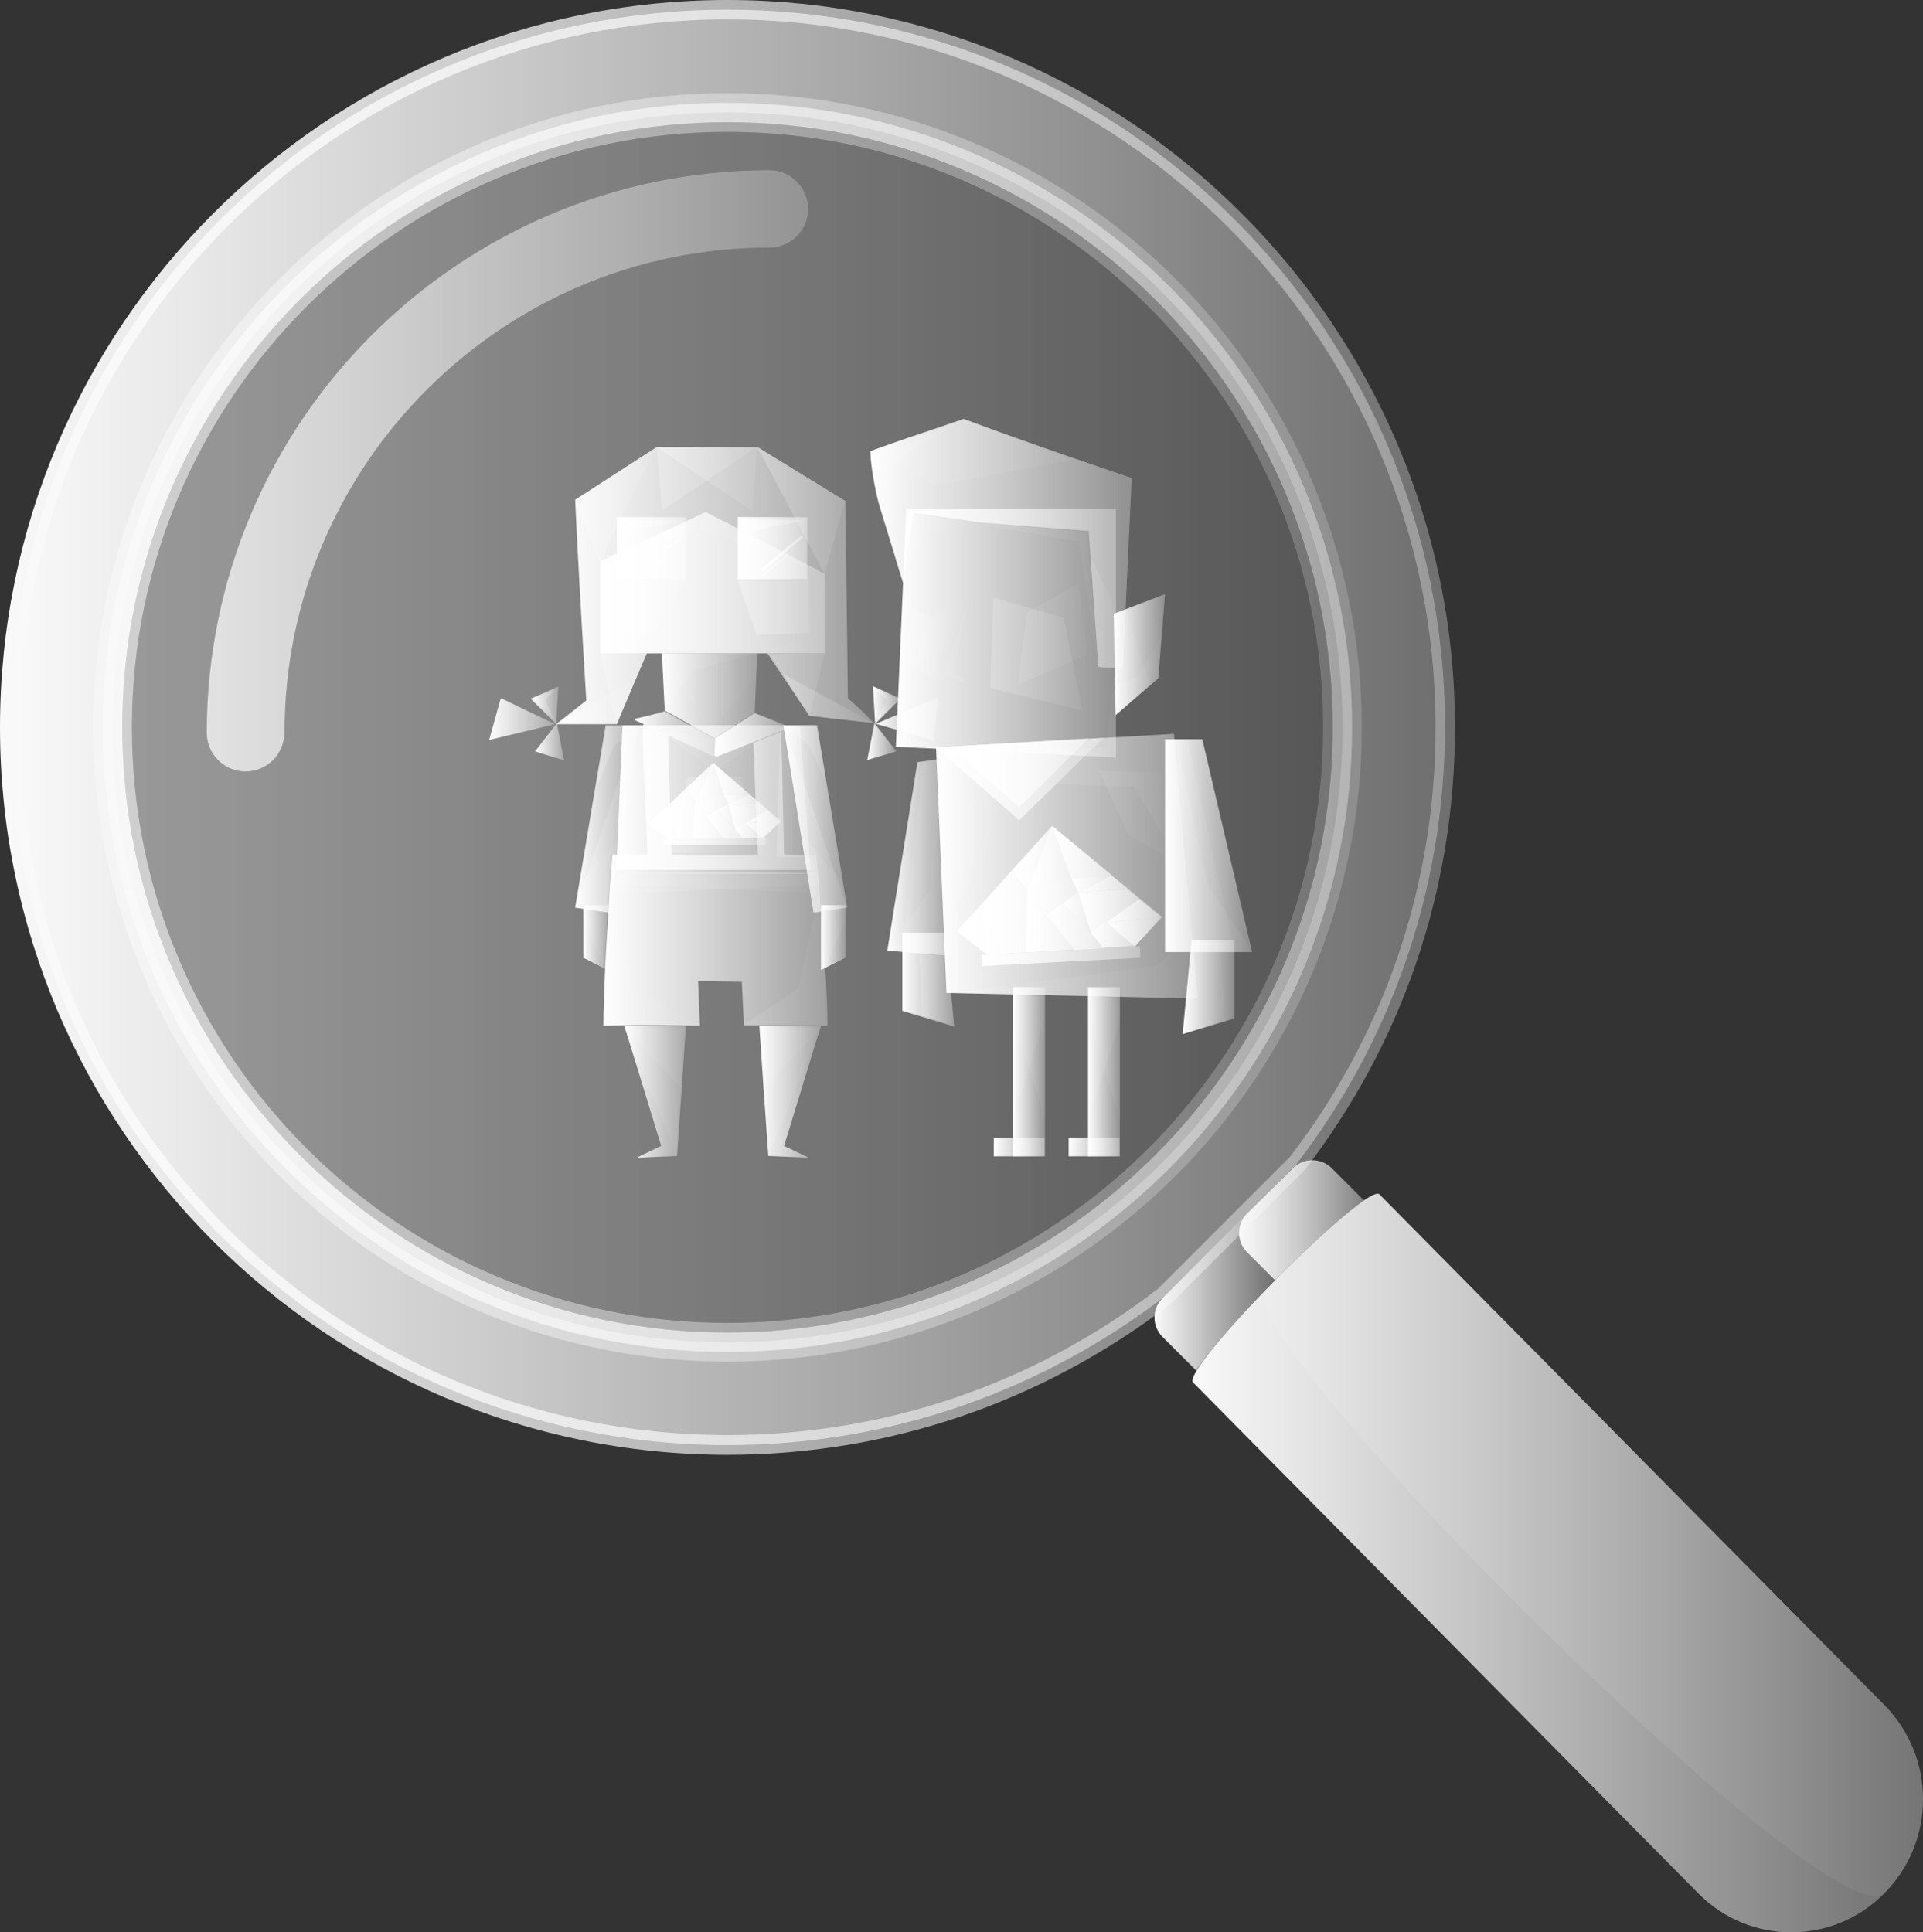 <svg xmlns="http://www.w3.org/2000/svg" xml:space="preserve" viewBox="0 0 536.6 539.2">
  <rect x="0" y="0" width="536.6" height="539.2" fill="#333333" stroke="none"/>
  <g opacity=".97">
    <linearGradient id="a" x1="31.363" x2="374.602" y1="202.983" y2="202.983" gradientUnits="userSpaceOnUse">
      <stop offset="0" stop-color="#fff"/>
      <stop offset="1" stop-color="#fff" stop-opacity=".3"/>
    </linearGradient>
    <circle cx="203" cy="203" r="171.6" fill="url(#a)" opacity=".21"/>
    <linearGradient id="b" x1="57.65" x2="225.506" y1="131.387" y2="131.387" gradientUnits="userSpaceOnUse">
      <stop offset="0" stop-color="#fff"/>
      <stop offset="1" stop-color="#fff" stop-opacity=".3"/>
    </linearGradient>
    <path fill="url(#b)" d="M68.5 215.3c-6 0-10.8-4.9-10.8-10.8 0-86.6 70.4-157 157-157 6 0 10.8 4.9 10.8 10.8 0 6-4.9 10.8-10.8 10.8-74.6 0-135.3 60.7-135.3 135.3-.1 6.1-4.9 10.9-10.9 10.9z" opacity=".76"/>
    <linearGradient id="c" x1="25.94" x2="380.025" y1="202.982" y2="202.982" gradientUnits="userSpaceOnUse">
      <stop offset="0" stop-color="#fff"/>
      <stop offset="1" stop-color="#fff" stop-opacity=".3"/>
    </linearGradient>
    <path fill="url(#c)" d="M203 380c-97.6 0-177-79.4-177-177S105.4 26 203 26s177 79.4 177 177-79.4 177-177 177zm0-343.2c-91.6 0-166.2 74.6-166.2 166.2S111.3 369.2 203 369.2 369.2 294.6 369.2 203 294.6 36.8 203 36.8z" opacity=".58"/>
    <linearGradient id="d" x1="31.363" x2="374.602" y1="202.983" y2="202.983" gradientUnits="userSpaceOnUse">
      <stop offset="0" stop-color="#fff"/>
      <stop offset="1" stop-color="#fff" stop-opacity=".3"/>
    </linearGradient>
    <circle cx="203" cy="203" r="171.6" fill="url(#d)" opacity=".39"/>
    <linearGradient id="e" x1="2.712" x2="403.253" y1="202.983" y2="202.983" gradientUnits="userSpaceOnUse">
      <stop offset="0" stop-color="#fff"/>
      <stop offset="1" stop-color="#fff" stop-opacity=".3"/>
    </linearGradient>
    <path fill="url(#e)" d="M360.7 325.9c.3-.3.5-.5.8-.7 26.1-33.8 41.7-76.2 41.7-122.3C403.3 92.4 313.6 2.7 203 2.7S2.7 92.4 2.7 203c0 110.6 89.7 200.3 200.3 200.3 45.9 0 88.1-15.5 121.9-41.4l23.2-23.2 12.6-12.8zM203 374.6c-94.8 0-171.6-76.8-171.6-171.6S108.2 31.4 203 31.4 374.6 108.2 374.6 203 297.8 374.6 203 374.6z"/>
    <linearGradient id="f" x1="0" x2="405.965" y1="202.982" y2="202.982" gradientUnits="userSpaceOnUse">
      <stop offset="0" stop-color="#fff"/>
      <stop offset="1" stop-color="#fff" stop-opacity=".3"/>
    </linearGradient>
    <path fill="url(#f)" d="M203 406C91.1 406 0 314.9 0 203S91.1 0 203 0s203 91.1 203 203c0 45.3-14.6 88.2-42.3 124l-.5.5c-.3.2-.4.3-.5.4L326.5 364c-35.8 27.4-78.5 42-123.5 42zm0-400.6C94 5.4 5.4 94 5.4 203S94 400.5 203 400.5c43.8 0 85.3-14.1 120.1-40.8l35.8-35.8c.3-.3.5-.5.8-.7 26.8-34.8 40.9-76.4 40.9-120.4C400.5 94 311.9 5.4 203 5.4zm0 371.9c-96.1 0-174.3-78.2-174.3-174.3S106.9 28.7 203 28.7 377.3 106.9 377.3 203 299.1 377.3 203 377.3zm0-343.2c-93.1 0-168.9 75.8-168.9 168.9 0 93.1 75.8 168.9 168.9 168.9 93.1 0 168.9-75.8 168.9-168.9 0-93.2-75.8-168.9-168.9-168.9z"/>
    <linearGradient id="g" x1="322.217" x2="355.773" y1="360.566" y2="360.566" gradientUnits="userSpaceOnUse">
      <stop offset="0" stop-color="#fff"/>
      <stop offset="1" stop-color="#fff" stop-opacity=".3"/>
    </linearGradient>
    <path fill="url(#g)" d="m355.8 357.3-7.8-7.8c-3-3-3-7.8 0-10.8l-23.2 23.2-.4.4c-3 3-3 7.8 0 10.8l9.4 9.4c3.2-5.2 12.3-15.4 22-25.2z"/>
    <linearGradient id="h" x1="345.763" x2="380.579" y1="340.491" y2="340.491" gradientUnits="userSpaceOnUse">
      <stop offset="0" stop-color="#fff"/>
      <stop offset="1" stop-color="#fff" stop-opacity=".3"/>
    </linearGradient>
    <path fill="url(#h)" d="M348 338.7c-3 3-3 7.8 0 10.8l7.8 7.8c9.4-9.5 19.3-18.5 24.8-22.3l-9-9c-2.7-2.7-7-2.9-10-.7-.3.2-.6.4-.8.7L348 338.7z"/>
    <linearGradient id="i" x1="345.763" x2="380.579" y1="340.491" y2="340.491" gradientUnits="userSpaceOnUse">
      <stop offset="0" stop-color="#fff"/>
      <stop offset="1" stop-color="#fff" stop-opacity=".3"/>
    </linearGradient>
    <path fill="url(#i)" d="M348 338.7c-3 3-3 7.8 0 10.8l7.8 7.8c9.4-9.5 19.3-18.5 24.8-22.3l-9-9c-2.7-2.7-7-2.9-10-.7-.3.2-.6.4-.8.7L348 338.7z" opacity=".43"/>
    <linearGradient id="j" x1="332.746" x2="536.635" y1="436.178" y2="436.178" gradientUnits="userSpaceOnUse">
      <stop offset="0" stop-color="#fff"/>
      <stop offset="1" stop-color="#fff" stop-opacity=".3"/>
    </linearGradient>
    <path fill="url(#j)" d="m525.9 475.9-141-142.6c-.5-.5-2.1.2-4.3 1.7-5.5 3.8-15.4 12.8-24.8 22.3-9.7 9.8-18.8 20-21.9 25.2-1 1.7-1.4 2.9-1 3.3l141 142.6c14.3 14.5 37.6 14.5 51.9 0 14.4-14.5 14.4-38 .1-52.5z"/>
    <linearGradient id="k" x1="352.501" x2="536.634" y1="431.177" y2="431.177" gradientUnits="userSpaceOnUse">
      <stop offset="0" stop-color="#fff"/>
      <stop offset="1" stop-color="#fff" stop-opacity=".3"/>
    </linearGradient>
    <path fill="url(#k)" d="m525.9 475.9-141-142.6c-1.9-1.9-18 12.5-31.8 26.7-11.7 12.1 158.5 182.8 172.8 168.3 14.3-14.4 14.3-37.9 0-52.4z" opacity=".14"/>
  </g>
  <g class="st12">
    <linearGradient id="l" x1="282.667" x2="291.57" y1="299.111" y2="299.111" gradientUnits="userSpaceOnUse">
      <stop offset="0" stop-color="#fff"/>
      <stop offset="1" stop-color="#fff" stop-opacity=".3"/>
    </linearGradient>
    <path fill="url(#l)" d="M282.7 275.5h8.9v47.2h-8.9z"/>
    <linearGradient id="m" x1="303.564" x2="312.467" y1="299.111" y2="299.111" gradientUnits="userSpaceOnUse">
      <stop offset="0" stop-color="#fff"/>
      <stop offset="1" stop-color="#fff" stop-opacity=".3"/>
    </linearGradient>
    <path fill="url(#m)" d="M303.6 275.5h8.9v47.2h-8.9z"/>
    <linearGradient id="n" x1="251.814" x2="266.269" y1="273.443" y2="273.443" gradientUnits="userSpaceOnUse">
      <stop offset="0" stop-color="#fff"/>
      <stop offset="1" stop-color="#fff" stop-opacity=".3"/>
    </linearGradient>
    <path fill="url(#n)" d="m266.3 286.5-14.5-4.4v-21.8h12z"/>
    <linearGradient id="o" x1="330.012" x2="344.466" y1="275.491" y2="275.491" gradientUnits="userSpaceOnUse">
      <stop offset="0" stop-color="#fff"/>
      <stop offset="1" stop-color="#fff" stop-opacity=".3"/>
    </linearGradient>
    <path fill="url(#o)" d="m330 288.6 14.5-4.4v-21.8h-12z"/>
    <linearGradient id="p" x1="325.089" x2="349.389" y1="236.002" y2="236.002" gradientUnits="userSpaceOnUse">
      <stop offset="0" stop-color="#fff"/>
      <stop offset="1" stop-color="#fff" stop-opacity=".3"/>
    </linearGradient>
    <path fill="url(#p)" d="M349.4 265.7h-24.3v-59.4h10.4z"/>
    <linearGradient id="q" x1="247.578" x2="265.803" y1="239.04" y2="239.04" gradientUnits="userSpaceOnUse">
      <stop offset="0" stop-color="#fff"/>
      <stop offset="1" stop-color="#fff" stop-opacity=".3"/>
    </linearGradient>
    <path fill="url(#q)" d="m265.8 266.8-18.2-1.5 8.4-52.6 9.8-1.4z"/>
    <linearGradient id="r" x1="261.195" x2="334.306" y1="241.763" y2="241.763" gradientUnits="userSpaceOnUse">
      <stop offset="0" stop-color="#fff"/>
      <stop offset="1" stop-color="#fff" stop-opacity=".3"/>
    </linearGradient>
    <path fill="url(#r)" d="m334.3 278.7-70.2-1.6-2.9-68.5 66.4-3.8z"/>
    <linearGradient id="s" x1="261.195" x2="308.015" y1="217.39" y2="217.39" gradientUnits="userSpaceOnUse">
      <stop offset="0" stop-color="#fff"/>
      <stop offset="1" stop-color="#fff" stop-opacity=".3"/>
    </linearGradient>
    <path fill="url(#s)" d="m308 205.9-23.6 23-23.2-20.3z"/>
    <linearGradient id="t" x1="277.325" x2="291.57" y1="320.112" y2="320.112" gradientUnits="userSpaceOnUse">
      <stop offset="0" stop-color="#fff"/>
      <stop offset="1" stop-color="#fff" stop-opacity=".3"/>
    </linearGradient>
    <path fill="url(#t)" d="M277.3 317.5h14.2v5.2h-14.2z"/>
    <linearGradient id="u" x1="298.222" x2="312.467" y1="320.112" y2="320.112" gradientUnits="userSpaceOnUse">
      <stop offset="0" stop-color="#fff"/>
      <stop offset="1" stop-color="#fff" stop-opacity=".3"/>
    </linearGradient>
    <path fill="url(#u)" d="M298.2 317.5h14.2v5.2h-14.2z"/>
    <linearGradient id="v" x1="265.043" x2="303.807" y1="215.684" y2="215.684" gradientUnits="userSpaceOnUse">
      <stop offset="0" stop-color="#fff"/>
      <stop offset="1" stop-color="#fff" stop-opacity=".3"/>
    </linearGradient>
    <path fill="url(#v)" d="m303.8 206-19.4 19.3-19.4-16.9z"/>
    <linearGradient id="w" x1="267.006" x2="275.382" y1="259.436" y2="259.436" gradientUnits="userSpaceOnUse">
      <stop offset="0" stop-color="#fff"/>
      <stop offset="1" stop-color="#fff" stop-opacity=".3"/>
    </linearGradient>
    <path fill="url(#w)" d="m267 259.9 6.9-7.5s1.4 13.8 1.4 13.9c.1.1-6.4-5.3-8.3-6.4z"/>
    <linearGradient id="x" x1="273.937" x2="286.61" y1="247.706" y2="247.706" gradientUnits="userSpaceOnUse">
      <stop offset="0" stop-color="#fff"/>
      <stop offset="1" stop-color="#fff" stop-opacity=".3"/>
    </linearGradient>
    <path fill="url(#x)" d="m286.6 248.3-12.7 4.2 8.5-9.6z"/>
    <linearGradient id="y" x1="286.61" x2="298.923" y1="239.427" y2="239.427" gradientUnits="userSpaceOnUse">
      <stop offset="0" stop-color="#fff"/>
      <stop offset="1" stop-color="#fff" stop-opacity=".3"/>
    </linearGradient>
    <path fill="url(#y)" d="M298.9 245.1s-8.6 2.3-12.3 3.2c.7-1.7 6.2-15.7 7-17.8"/>
    <linearGradient id="z" x1="282.397" x2="293.604" y1="239.427" y2="239.427" gradientUnits="userSpaceOnUse">
      <stop offset="0" stop-color="#fff"/>
      <stop offset="1" stop-color="#fff" stop-opacity=".3"/>
    </linearGradient>
    <path fill="url(#z)" d="m282.4 242.9 4.2 5.4 7-17.8z"/>
    <linearGradient id="A" x1="292.012" x2="308.152" y1="258.569" y2="258.569" gradientUnits="userSpaceOnUse">
      <stop offset="0" stop-color="#fff"/>
      <stop offset="1" stop-color="#fff" stop-opacity=".3"/>
    </linearGradient>
    <path fill="url(#A)" d="m308.2 264.7-8.4.4-7.8-9.9c1.2-.8 4.6-3.2 4.6-3.2"/>
    <linearGradient id="B" x1="273.937" x2="286.61" y1="257.236" y2="257.236" gradientUnits="userSpaceOnUse">
      <stop offset="0" stop-color="#fff"/>
      <stop offset="1" stop-color="#fff" stop-opacity=".3"/>
    </linearGradient>
    <path fill="url(#B)" d="m273.9 252.5 12.7-4.2s-.3 17.5-.1 17.5c-2 .1-4.7.2-6.9.4-.3-.9-4-8.6-5.7-13.7z"/>
    <linearGradient id="C" x1="273.937" x2="279.62" y1="259.436" y2="259.436" gradientUnits="userSpaceOnUse">
      <stop offset="0" stop-color="#fff"/>
      <stop offset="1" stop-color="#fff" stop-opacity=".3"/>
    </linearGradient>
    <path fill="url(#C)" d="m279.6 266.2-4.2.2-1.5-13.9z"/>
    <linearGradient id="D" x1="286.3" x2="299.64" y1="257.059" y2="257.059" gradientUnits="userSpaceOnUse">
      <stop offset="0" stop-color="#fff"/>
      <stop offset="1" stop-color="#fff" stop-opacity=".3"/>
    </linearGradient>
    <path fill="url(#D)" d="m299.6 264.9-13.3.9.3-17.5z"/>
    <linearGradient id="E" x1="293.604" x2="310.321" y1="237.83" y2="237.83" gradientUnits="userSpaceOnUse">
      <stop offset="0" stop-color="#fff"/>
      <stop offset="1" stop-color="#fff" stop-opacity=".3"/>
    </linearGradient>
    <path fill="url(#E)" d="m298.9 245.1 11.4-.8-16.7-13.8z"/>
    <linearGradient id="F" x1="298.923" x2="310.122" y1="246.696" y2="246.696" gradientUnits="userSpaceOnUse">
      <stop offset="0" stop-color="#fff"/>
      <stop offset="1" stop-color="#fff" stop-opacity=".3"/>
    </linearGradient>
    <path fill="url(#F)" d="M300.9 249s-.8-1.7-2-3.9c2.8-.2 8.5-.6 11.2-.7"/>
    <linearGradient id="G" x1="286.61" x2="300.945" y1="250.157" y2="250.157" gradientUnits="userSpaceOnUse">
      <stop offset="0" stop-color="#fff"/>
      <stop offset="1" stop-color="#fff" stop-opacity=".3"/>
    </linearGradient>
    <path fill="url(#G)" d="m300.9 249-8.9 6.2s-4.7-6-5.4-6.9c4.1-1.1 8.2-2.1 12.3-3.2"/>
    <linearGradient id="H" x1="300.945" x2="314.847" y1="246.696" y2="246.696" gradientUnits="userSpaceOnUse">
      <stop offset="0" stop-color="#fff"/>
      <stop offset="1" stop-color="#fff" stop-opacity=".3"/>
    </linearGradient>
    <path fill="url(#H)" d="m300.9 249 13.9-.9-4.7-3.7z"/>
    <linearGradient id="I" x1="296.593" x2="304.58" y1="254.882" y2="254.882" gradientUnits="userSpaceOnUse">
      <stop offset="0" stop-color="#fff"/>
      <stop offset="1" stop-color="#fff" stop-opacity=".3"/>
    </linearGradient>
    <path fill="url(#I)" d="m296.6 252 8 8.7-3.7-11.7"/>
    <linearGradient id="J" x1="304.494" x2="316.853" y1="260.987" y2="260.987" gradientUnits="userSpaceOnUse">
      <stop offset="0" stop-color="#fff"/>
      <stop offset="1" stop-color="#fff" stop-opacity=".3"/>
    </linearGradient>
    <path fill="url(#J)" d="m307.9 264.5 8.9-.6c-.3-.1-8.2-6.6-8.2-6.6l-4.2 3.2c1.3 1.4 2.4 2.8 3.5 4z"/>
    <linearGradient id="K" x1="300.945" x2="317.951" y1="249.524" y2="249.524" gradientUnits="userSpaceOnUse">
      <stop offset="0" stop-color="#fff"/>
      <stop offset="1" stop-color="#fff" stop-opacity=".3"/>
    </linearGradient>
    <path fill="url(#K)" d="m318 250.9-3.4-2.7-13.7.8z"/>
    <linearGradient id="L" x1="300.945" x2="317.951" y1="254.836" y2="254.836" gradientUnits="userSpaceOnUse">
      <stop offset="0" stop-color="#fff"/>
      <stop offset="1" stop-color="#fff" stop-opacity=".3"/>
    </linearGradient>
    <path fill="url(#L)" d="m304.5 260.6 13.5-9.7-17.1-1.9z"/>
    <linearGradient id="M" x1="308.8" x2="324.12" y1="254.206" y2="254.206" gradientUnits="userSpaceOnUse">
      <stop offset="0" stop-color="#fff"/>
      <stop offset="1" stop-color="#fff" stop-opacity=".3"/>
    </linearGradient>
    <path fill="url(#M)" d="M324.1 255.9c-.3-.1-6.2-5-6.2-5s-8.2 5.9-9.2 6.6c3.5-.3 15.4-1.6 15.4-1.6z"/>
    <linearGradient id="N" x1="308.8" x2="324.12" y1="260.012" y2="260.012" gradientUnits="userSpaceOnUse">
      <stop offset="0" stop-color="#fff"/>
      <stop offset="1" stop-color="#fff" stop-opacity=".3"/>
    </linearGradient>
    <path fill="url(#N)" d="m316.7 264.1 7.4-8.2-15.3 1.6z"/>
    <linearGradient id="O" x1="273.757" x2="318.238" y1="266.871" y2="266.871" gradientUnits="userSpaceOnUse">
      <stop offset="0" stop-color="#fff"/>
      <stop offset="1" stop-color="#fff" stop-opacity=".3"/>
    </linearGradient>
    <path fill="url(#O)" d="m318.1 264.1-44.3 2.4.1 3.1 44.3-2.3z"/>
    <linearGradient id="P" x1="267.006" x2="324.351" y1="248.47" y2="248.47" gradientUnits="userSpaceOnUse">
      <stop offset="0" stop-color="#fff"/>
      <stop offset="1" stop-color="#fff" stop-opacity=".3"/>
    </linearGradient>
    <path fill="url(#P)" d="M316.7 264.2c-13.8.7-41.3 2.2-41.3 2.2s-5-3.8-8.4-6.5c8.9-9.8 17.7-19.6 26.6-29.4l30.7 25.4-7.6 8.3z"/>
    <linearGradient id="Q" x1="251.814" x2="263.701" y1="239.383" y2="239.383" gradientUnits="userSpaceOnUse">
      <stop offset="0" stop-color="#fff"/>
      <stop offset="1" stop-color="#fff" stop-opacity=".3"/>
    </linearGradient>
    <path fill="url(#Q)" d="m263.7 266.8-11.9-1.1 5.9-52.9 3.5-.8z" opacity=".1"/>
    <linearGradient id="R" x1="247.578" x2="263.701" y1="239.427" y2="239.427" gradientUnits="userSpaceOnUse">
      <stop offset="0" stop-color="#fff"/>
      <stop offset="1" stop-color="#fff" stop-opacity=".3"/>
    </linearGradient>
    <path fill="url(#R)" d="m263.7 266.8-16.1-1.5 12.2-17.1 1.4-36.2z" opacity=".1"/>
    <linearGradient id="S" x1="256.691" x2="266.269" y1="276.464" y2="276.464" gradientUnits="userSpaceOnUse">
      <stop offset="0" stop-color="#fff"/>
      <stop offset="1" stop-color="#fff" stop-opacity=".3"/>
    </linearGradient>
    <path fill="url(#S)" d="M264.1 277.1h1.2l.9 9.4s-8.3-3.4-8.9-2.8c-.2-5.8-.5-11.5-.7-17.3l6.5.4 1 10.3z" opacity=".19"/>
    <linearGradient id="T" x1="330.012" x2="341.808" y1="277.199" y2="277.199" gradientUnits="userSpaceOnUse">
      <stop offset="0" stop-color="#fff"/>
      <stop offset="1" stop-color="#fff" stop-opacity=".3"/>
    </linearGradient>
    <path fill="url(#T)" d="M334.3 278.7H331l-.9 9.8s11.2-4.2 11.8-3.6c-.3-5.8-.8-12.7-1.4-19.2h-7.3l1.1 13z" opacity=".1"/>
    <linearGradient id="U" x1="328.1" x2="344.466" y1="236.218" y2="236.218" gradientUnits="userSpaceOnUse">
      <stop offset="0" stop-color="#fff"/>
      <stop offset="1" stop-color="#fff" stop-opacity=".3"/>
    </linearGradient>
    <path fill="url(#U)" d="M333.1 265.8h11.4l-13.1-59.2h-3.3z" opacity=".1"/>
    <linearGradient id="V" x1="328.1" x2="349.389" y1="236.186" y2="236.186" gradientUnits="userSpaceOnUse">
      <stop offset="0" stop-color="#fff"/>
      <stop offset="1" stop-color="#fff" stop-opacity=".3"/>
    </linearGradient>
    <path fill="url(#V)" d="M333.3 265.7h16.1l-12.3-18.6-9-40.5z" opacity=".1"/>
    <linearGradient id="W" x1="282.667" x2="291.57" y1="294.843" y2="294.843" gradientUnits="userSpaceOnUse">
      <stop offset="0" stop-color="#fff"/>
      <stop offset="1" stop-color="#fff" stop-opacity=".3"/>
    </linearGradient>
    <path fill="url(#W)" d="m291.6 311.8-8.9-27.1v-6.8h8.9z" opacity=".1"/>
    <linearGradient id="X" x1="282.667" x2="291.57" y1="294.843" y2="294.843" gradientUnits="userSpaceOnUse">
      <stop offset="0" stop-color="#fff"/>
      <stop offset="1" stop-color="#fff" stop-opacity=".3"/>
    </linearGradient>
    <path fill="url(#X)" d="m282.7 311.8 8.8-27.1.1-6.8h-8.9z" opacity=".1"/>
    <linearGradient id="Y" x1="303.7" x2="312.604" y1="295.196" y2="295.196" gradientUnits="userSpaceOnUse">
      <stop offset="0" stop-color="#fff"/>
      <stop offset="1" stop-color="#fff" stop-opacity=".3"/>
    </linearGradient>
    <path fill="url(#Y)" d="m312.6 312.2-8.9-27.2v-6.8h8.9z" opacity=".1"/>
    <linearGradient id="Z" x1="303.7" x2="312.604" y1="295.196" y2="295.196" gradientUnits="userSpaceOnUse">
      <stop offset="0" stop-color="#fff"/>
      <stop offset="1" stop-color="#fff" stop-opacity=".3"/>
    </linearGradient>
    <path fill="url(#Z)" d="m303.7 312.2 8.9-27.2v-6.8h-8.9z" opacity=".1"/>
    <linearGradient id="aa" x1="261.195" x2="277.197" y1="227.39" y2="227.39" gradientUnits="userSpaceOnUse">
      <stop offset="0" stop-color="#fff"/>
      <stop offset="1" stop-color="#fff" stop-opacity=".3"/>
    </linearGradient>
    <path fill="url(#aa)" d="m274.7 240.1-11.9 6.1-1.6-37.6 16 13.9z" opacity=".1"/>
    <linearGradient id="ab" x1="294.792" x2="331.19" y1="224.575" y2="224.575" gradientUnits="userSpaceOnUse">
      <stop offset="0" stop-color="#fff"/>
      <stop offset="1" stop-color="#fff" stop-opacity=".3"/>
    </linearGradient>
    <path fill="url(#ab)" d="M331.2 244.4c-7.4-12.8-14.7-24.8-14.7-24.8s-12.4-.3-21.7-.8c4.4-4.2 8.8-8.4 13.2-12.5l19.6-1.5 3.6 39.6z" opacity=".1"/>
    <linearGradient id="ac" x1="261.733" x2="272.926" y1="237.815" y2="237.815" gradientUnits="userSpaceOnUse">
      <stop offset="0" stop-color="#fff"/>
      <stop offset="1" stop-color="#fff" stop-opacity=".3"/>
    </linearGradient>
    <path fill="url(#ac)" d="m271.2 245.5-7.5 11.7-2-38.8 11.2 8.5z" opacity=".1"/>
    <linearGradient id="ad" x1="306.759" x2="325.089" y1="227.047" y2="227.047" gradientUnits="userSpaceOnUse">
      <stop offset="0" stop-color="#fff"/>
      <stop offset="1" stop-color="#fff" stop-opacity=".3"/>
    </linearGradient>
    <path fill="url(#ad)" d="m325.1 239-10.3-6.2-8-17.7 17 .6z" opacity=".08"/>
    <linearGradient id="ae" x1="249.997" x2="311.377" y1="176.642" y2="176.642" gradientUnits="userSpaceOnUse">
      <stop offset="0" stop-color="#fff"/>
      <stop offset="1" stop-color="#fff" stop-opacity=".3"/>
    </linearGradient>
    <path fill="url(#ae)" d="m311.4 211.4-61.4-3 2.9-66.5h58.5z"/>
    <linearGradient id="af" x1="310.844" x2="325.089" y1="182.717" y2="182.717" gradientUnits="userSpaceOnUse">
      <stop offset="0" stop-color="#fff"/>
      <stop offset="1" stop-color="#fff" stop-opacity=".3"/>
    </linearGradient>
    <path fill="url(#af)" d="m323.2 189.3-11.9 10.3-.5-28.3 14.3-5.5z"/>
    <linearGradient id="ag" x1="266.013" x2="270.622" y1="176.642" y2="176.642" gradientUnits="userSpaceOnUse">
      <stop offset="0" stop-color="#fff"/>
      <stop offset="1" stop-color="#fff" stop-opacity=".3"/>
    </linearGradient>
    <path fill="url(#ag)" d="m270.6 165.8-4.6 21.7"/>
    <linearGradient id="ah" x1="266.013" x2="271.46" y1="189.42" y2="189.42" gradientUnits="userSpaceOnUse">
      <stop offset="0" stop-color="#fff"/>
      <stop offset="1" stop-color="#fff" stop-opacity=".3"/>
    </linearGradient>
    <path fill="url(#ah)" d="m271.5 191.4-5.5-3.9"/>
    <linearGradient id="ai" x1="279.839" x2="296.808" y1="159.539" y2="159.539" gradientUnits="userSpaceOnUse">
      <stop offset="0" stop-color="#fff"/>
      <stop offset="1" stop-color="#fff" stop-opacity=".3"/>
    </linearGradient>
    <path fill="url(#ai)" d="M279.8 159.5h17"/>
    <linearGradient id="aj" x1="258.471" x2="263.499" y1="159.539" y2="159.539" gradientUnits="userSpaceOnUse">
      <stop offset="0" stop-color="#fff"/>
      <stop offset="1" stop-color="#fff" stop-opacity=".3"/>
    </linearGradient>
    <path fill="url(#aj)" d="M258.5 159.5h5"/>
    <linearGradient id="ak" x1="242.76" x2="315.662" y1="151.776" y2="151.776" gradientUnits="userSpaceOnUse">
      <stop offset="0" stop-color="#fff"/>
      <stop offset="1" stop-color="#fff" stop-opacity=".3"/>
    </linearGradient>
    <path fill="url(#ak)" d="M313.4 186.1c-1.8.9-6.9 0-6.9 0l-2.7-37.9-30.2-2.4-18.6-2.7-3 19.6-6.8-22.3s-2.3-8.7-2.3-14.5c10.3-3.8 15.7-5.4 26-9 17.8 6.7 46.9 16.5 46.9 16.5s-1.7 35.2-2.4 52.7z"/>
    <linearGradient id="al" x1="311.1" x2="320.558" y1="184.573" y2="184.573" gradientUnits="userSpaceOnUse">
      <stop offset="0" stop-color="#fff"/>
      <stop offset="1" stop-color="#fff" stop-opacity=".3"/>
    </linearGradient>
    <path fill="url(#al)" d="m320.6 191.2-9.3 7.9-.2-12.2c1.3-.4 2.3-.8 2.3-.8.2.2.8-11.9.7-16.1 2.6 8.8 4.6 13.9 6.5 21.2z" opacity=".1"/>
    <linearGradient id="am" x1="311.377" x2="323.832" y1="188.522" y2="188.522" gradientUnits="userSpaceOnUse">
      <stop offset="0" stop-color="#fff"/>
      <stop offset="1" stop-color="#fff" stop-opacity=".3"/>
    </linearGradient>
    <path fill="url(#am)" d="m323.2 189.3-11.7 10-.1-8.1c1.3-.4 5.8-2.2 5.8-2.2 3.4-5.3 4.6-7.3 6.7-11.4-.4 7.9-.1 6.3-.7 11.7z" opacity=".1"/>
    <linearGradient id="an" x1="242.76" x2="269.204" y1="139.652" y2="139.652" gradientUnits="userSpaceOnUse">
      <stop offset="0" stop-color="#fff"/>
      <stop offset="1" stop-color="#fff" stop-opacity=".3"/>
    </linearGradient>
    <path fill="url(#an)" d="m247.7 130.3 4 31.8c-1.9-7.7-5-14.9-6.9-22.6-1.1-4.4-1-9.2-2.1-13.5 8.7-3 17.8-5.8 26.4-8.8l-21.4 13.1z" opacity=".1"/>
    <linearGradient id="ao" x1="247.892" x2="299.191" y1="126.309" y2="126.309" gradientUnits="userSpaceOnUse">
      <stop offset="0" stop-color="#fff"/>
      <stop offset="1" stop-color="#fff" stop-opacity=".3"/>
    </linearGradient>
    <path fill="url(#ao)" d="m299.2 128.4-38.7 7.2-12.6-8.9 20.8-9.7z" opacity=".1"/>
    <linearGradient id="ap" x1="304.375" x2="313.357" y1="170.969" y2="170.969" gradientUnits="userSpaceOnUse">
      <stop offset="0" stop-color="#fff"/>
      <stop offset="1" stop-color="#fff" stop-opacity=".3"/>
    </linearGradient>
    <path fill="url(#ap)" d="M313.4 186.1h-6.9l-2.1-30.3c1.6 3.1 3 6.3 5.7 10.8 1.8 10.6 1.8 12.3 3.3 19.5z" opacity=".1"/>
    <linearGradient id="aq" x1="249.929" x2="254.687" y1="152.358" y2="152.358" gradientUnits="userSpaceOnUse">
      <stop offset="0" stop-color="#fff"/>
      <stop offset="1" stop-color="#fff" stop-opacity=".3"/>
    </linearGradient>
    <path fill="url(#aq)" d="m254.7 142.9-4.8 13.3 1.9 5.6c.6-3.5 2.3-10.5 2.9-18.9z" opacity=".1"/>
    <linearGradient id="ar" x1="266.269" x2="298.404" y1="215.183" y2="215.183" gradientUnits="userSpaceOnUse">
      <stop offset="0" stop-color="#fff"/>
      <stop offset="1" stop-color="#fff" stop-opacity=".3"/>
    </linearGradient>
    <path fill="url(#ar)" d="m298.4 210.8-14 10.3-18.1-11.9 17.4 1z" opacity=".1"/>
    <linearGradient id="as" x1="251.859" x2="273.502" y1="152.502" y2="152.502" gradientUnits="userSpaceOnUse">
      <stop offset="0" stop-color="#fff"/>
      <stop offset="1" stop-color="#fff" stop-opacity=".3"/>
    </linearGradient>
    <path fill="url(#as)" d="m258.5 148.9-6.6 12.9 3-18.6 18.6 2.7z" opacity=".1"/>
    <linearGradient id="at" x1="272.455" x2="306.444" y1="166.112" y2="166.112" gradientUnits="userSpaceOnUse">
      <stop offset="0" stop-color="#fff"/>
      <stop offset="1" stop-color="#fff" stop-opacity=".3"/>
    </linearGradient>
    <path fill="url(#at)" d="m301.1 151.1 5.3 35-3.1-37.7-30.8-2.3z" opacity=".1"/>
    <linearGradient id="au" x1="263.701" x2="271.46" y1="178.603" y2="178.603" gradientUnits="userSpaceOnUse">
      <stop offset="0" stop-color="#fff"/>
      <stop offset="1" stop-color="#fff" stop-opacity=".3"/>
    </linearGradient>
    <path fill="url(#au)" d="m266 187.5 4.6-21.7-6.9 22.7 7.8 2.9z" opacity=".1"/>
    <linearGradient id="av" x1="276.278" x2="301.963" y1="182.53" y2="182.53" gradientUnits="userSpaceOnUse">
      <stop offset="0" stop-color="#fff"/>
      <stop offset="1" stop-color="#fff" stop-opacity=".3"/>
    </linearGradient>
    <path fill="url(#av)" d="m302 198.3-25.7-6.3.9-25.2 19.6 5.6z" opacity=".2"/>
    <linearGradient id="aw" x1="283.965" x2="303.407" y1="176.927" y2="176.927" gradientUnits="userSpaceOnUse">
      <stop offset="0" stop-color="#fff"/>
      <stop offset="1" stop-color="#fff" stop-opacity=".3"/>
    </linearGradient>
    <path fill="url(#aw)" d="m303.4 182.7-19.4 8.4 2.6-20.1 14.3-8.2z" opacity=".1"/>
    <linearGradient id="ax" x1="251.839" x2="262.968" y1="179.777" y2="179.777" gradientUnits="userSpaceOnUse">
      <stop offset="0" stop-color="#fff"/>
      <stop offset="1" stop-color="#fff" stop-opacity=".3"/>
    </linearGradient>
    <path fill="url(#ax)" d="m262.3 190.2-10.5-5.8 3.2-15.1 8 5z" opacity=".2"/>
    <linearGradient id="ay" x1="255.295" x2="265.821" y1="176.64" y2="176.64" gradientUnits="userSpaceOnUse">
      <stop offset="0" stop-color="#fff"/>
      <stop offset="1" stop-color="#fff" stop-opacity=".3"/>
    </linearGradient>
    <path fill="url(#ay)" d="m264.7 181-9.4 3.5 3.4-11.9 7.1-3.8z" opacity=".1"/>
    <linearGradient id="az" x1="249.997" x2="275.382" y1="200.722" y2="200.722" gradientUnits="userSpaceOnUse">
      <stop offset="0" stop-color="#fff"/>
      <stop offset="1" stop-color="#fff" stop-opacity=".3"/>
    </linearGradient>
    <path fill="url(#az)" d="m275.4 209.6-25.4-1.2.7-16.6 1.6 14.5z" opacity=".1"/>
    <linearGradient id="aA" x1="284.605" x2="311.377" y1="199.16" y2="199.16" gradientUnits="userSpaceOnUse">
      <stop offset="0" stop-color="#fff"/>
      <stop offset="1" stop-color="#fff" stop-opacity=".3"/>
    </linearGradient>
    <path fill="url(#aA)" d="m284.6 210.1 26.8 1.3-.3-24.5-2.3 21.7z" opacity=".1"/>
    <linearGradient id="aB" x1="264.145" x2="334.306" y1="269.69" y2="269.69" gradientUnits="userSpaceOnUse">
      <stop offset="0" stop-color="#fff"/>
      <stop offset="1" stop-color="#fff" stop-opacity=".3"/>
    </linearGradient>
    <path fill="url(#aB)" d="m334.3 278.7-70.2-1.6 58.5-7.5 10.1-9z" opacity=".1"/>
  </g>
  <g class="st12">
    <linearGradient id="aC" x1="162.759" x2="169.543" y1="261.624" y2="261.624" gradientUnits="userSpaceOnUse">
      <stop offset="0" stop-color="#fff"/>
      <stop offset="1" stop-color="#fff" stop-opacity=".3"/>
    </linearGradient>
    <path fill="url(#aC)" d="m169.5 270.7-6.7-3.4v-14.7h6.7z"/>
    <linearGradient id="aD" x1="229.091" x2="235.876" y1="261.624" y2="261.624" gradientUnits="userSpaceOnUse">
      <stop offset="0" stop-color="#fff"/>
      <stop offset="1" stop-color="#fff" stop-opacity=".3"/>
    </linearGradient>
    <path fill="url(#aD)" d="m229.1 270.7 6.8-3.4v-14.7h-6.8z"/>
    <linearGradient id="aE" x1="171.996" x2="226.169" y1="222.573" y2="222.573" gradientUnits="userSpaceOnUse">
      <stop offset="0" stop-color="#fff"/>
      <stop offset="1" stop-color="#fff" stop-opacity=".3"/>
    </linearGradient>
    <path fill="url(#aE)" d="M226.2 242.8H172l1.7-40.4h49.5z"/>
    <linearGradient id="aF" x1="160.535" x2="178.349" y1="228.511" y2="228.511" gradientUnits="userSpaceOnUse">
      <stop offset="0" stop-color="#fff"/>
      <stop offset="1" stop-color="#fff" stop-opacity=".3"/>
    </linearGradient>
    <path fill="url(#aF)" d="m170 254.7-9.5-1.4 8.5-50.9h9.3z"/>
    <linearGradient id="aG" x1="218.593" x2="236.407" y1="228.511" y2="228.511" gradientUnits="userSpaceOnUse">
      <stop offset="0" stop-color="#fff"/>
      <stop offset="1" stop-color="#fff" stop-opacity=".3"/>
    </linearGradient>
    <path fill="url(#aG)" d="m227 254.7 9.4-1.4-8.4-50.9h-9.4z"/>
    <linearGradient id="aH" x1="162.759" x2="169.453" y1="261.931" y2="261.931" gradientUnits="userSpaceOnUse">
      <stop offset="0" stop-color="#fff"/>
      <stop offset="1" stop-color="#fff" stop-opacity=".3"/>
    </linearGradient>
    <path fill="url(#aH)" d="m168.7 270.3-6-13.8c.1 0 0-2.9 0-2.9s6.4 1.2 6.7 1.1c.2 5.9-.8 9.6-.7 15.6z" opacity=".1"/>
    <linearGradient id="aI" x1="229.047" x2="236.137" y1="261.84" y2="261.84" gradientUnits="userSpaceOnUse">
      <stop offset="0" stop-color="#fff"/>
      <stop offset="1" stop-color="#fff" stop-opacity=".3"/>
    </linearGradient>
    <path fill="url(#aI)" d="m230.2 270.1 5.6-13c-.1 0 .3-3.5.3-3.5s-6.8 1-7.1.8c.6 6.2.9 9.7 1.2 15.7z" opacity=".1"/>
    <linearGradient id="aJ" x1="218.892" x2="236.407" y1="228.567" y2="228.567" gradientUnits="userSpaceOnUse">
      <stop offset="0" stop-color="#fff"/>
      <stop offset="1" stop-color="#fff" stop-opacity=".3"/>
    </linearGradient>
    <path fill="url(#aJ)" d="m236.4 253.3-7.4 1.1c-.3-2.6-1.5-15.9-1.5-15.9s-3.1 0-3.2-.2c-.7-4.5-1.3-8.5-2-13.1-1.1-7.5-2.5-16.6-3.6-22.4 6.2 17 11.7 33.5 17.7 50.5z" opacity=".25"/>
    <linearGradient id="aK" x1="160.535" x2="173.372" y1="244.078" y2="244.078" gradientUnits="userSpaceOnUse">
      <stop offset="0" stop-color="#fff"/>
      <stop offset="1" stop-color="#fff" stop-opacity=".3"/>
    </linearGradient>
    <path fill="url(#aK)" d="m169.4 254.7-8.9-1.4 1.2-7.1 11.7-12.7z" opacity=".1"/>
    <linearGradient id="aL" x1="223.57" x2="236.407" y1="243.736" y2="243.736" gradientUnits="userSpaceOnUse">
      <stop offset="0" stop-color="#fff"/>
      <stop offset="1" stop-color="#fff" stop-opacity=".3"/>
    </linearGradient>
    <path fill="url(#aL)" d="m227.5 254.8 8.9-1.4-1.2-7.1-11.6-13.6z" opacity=".1"/>
    <linearGradient id="aM" x1="172.466" x2="180.475" y1="220.282" y2="220.282" gradientUnits="userSpaceOnUse">
      <stop offset="0" stop-color="#fff"/>
      <stop offset="1" stop-color="#fff" stop-opacity=".3"/>
    </linearGradient>
    <path fill="url(#aM)" d="m180.5 238.5-8-.1 5.8-36 1.2-.3z" opacity=".2"/>
    <linearGradient id="aN" x1="216.659" x2="224.668" y1="221.09" y2="221.09" gradientUnits="userSpaceOnUse">
      <stop offset="0" stop-color="#fff"/>
      <stop offset="1" stop-color="#fff" stop-opacity=".3"/>
    </linearGradient>
    <path fill="url(#aN)" d="m216.7 239.3 8-.1-5.9-36-1.1-.3z" opacity=".2"/>
    <linearGradient id="aO" x1="184.086" x2="212.313" y1="209.628" y2="209.628" gradientUnits="userSpaceOnUse">
      <stop offset="0" stop-color="#fff"/>
      <stop offset="1" stop-color="#fff" stop-opacity=".3"/>
    </linearGradient>
    <path fill="url(#aO)" d="m212.3 206.6-12.9 8.4-15.3-10.8 21.2 2.8z" opacity=".1"/>
    <linearGradient id="aP" x1="187.274" x2="211.345" y1="227.668" y2="227.668" gradientUnits="userSpaceOnUse">
      <stop offset="0" stop-color="#fff"/>
      <stop offset="1" stop-color="#fff" stop-opacity=".3"/>
    </linearGradient>
    <path fill="url(#aP)" d="m211.3 238.5-24-.5 4.5-21.2h14.9z" opacity=".24"/>
    <linearGradient id="aQ" x1="218.975" x2="230.643" y1="210.337" y2="210.337" gradientUnits="userSpaceOnUse">
      <stop offset="0" stop-color="#fff"/>
      <stop offset="1" stop-color="#fff" stop-opacity=".3"/>
    </linearGradient>
    <path fill="url(#aQ)" d="m230.6 218.5-5-10.7-6.6-5.2 8.6-.4z" opacity=".24"/>
    <linearGradient id="aR" x1="166.258" x2="178.05" y1="211.268" y2="211.268" gradientUnits="userSpaceOnUse">
      <stop offset="0" stop-color="#fff"/>
      <stop offset="1" stop-color="#fff" stop-opacity=".3"/>
    </linearGradient>
    <path fill="url(#aR)" d="m166.3 220 5-11.8 6.8-5.6h-8.8z" opacity=".24"/>
    <linearGradient id="aS" x1="181.013" x2="186.202" y1="229.781" y2="229.781" gradientUnits="userSpaceOnUse">
      <stop offset="0" stop-color="#fff"/>
      <stop offset="1" stop-color="#fff" stop-opacity=".3"/>
    </linearGradient>
    <path fill="url(#aS)" d="m181 229.9 4.7-4.3.5 8.4s-4-3.4-5.2-4.1z"/>
    <linearGradient id="aT" x1="185.698" x2="193.975" y1="222.807" y2="222.807" gradientUnits="userSpaceOnUse">
      <stop offset="0" stop-color="#fff"/>
      <stop offset="1" stop-color="#fff" stop-opacity=".3"/>
    </linearGradient>
    <path fill="url(#aT)" d="m194 223.4-8.3 2.2 5.7-5.5z"/>
    <linearGradient id="aU" x1="193.975" x2="201.991" y1="218.173" y2="218.173" gradientUnits="userSpaceOnUse">
      <stop offset="0" stop-color="#fff"/>
      <stop offset="1" stop-color="#fff" stop-opacity=".3"/>
    </linearGradient>
    <path fill="url(#aU)" d="M202 221.9s-5.6 1.1-8 1.6c.5-1 4.4-9.3 5-10.5"/>
    <linearGradient id="aV" x1="191.43" x2="199.016" y1="218.173" y2="218.173" gradientUnits="userSpaceOnUse">
      <stop offset="0" stop-color="#fff"/>
      <stop offset="1" stop-color="#fff" stop-opacity=".3"/>
    </linearGradient>
    <path fill="url(#aV)" d="m191.4 220.1 2.6 3.3 5-10.5z"/>
    <linearGradient id="aW" x1="197.238" x2="207.328" y1="229.978" y2="229.978" gradientUnits="userSpaceOnUse">
      <stop offset="0" stop-color="#fff"/>
      <stop offset="1" stop-color="#fff" stop-opacity=".3"/>
    </linearGradient>
    <path fill="url(#aW)" d="M207.3 234h-5.4l-4.7-6.2c.8-.5 3-1.8 3-1.8"/>
    <linearGradient id="aX" x1="185.698" x2="193.975" y1="228.712" y2="228.712" gradientUnits="userSpaceOnUse">
      <stop offset="0" stop-color="#fff"/>
      <stop offset="1" stop-color="#fff" stop-opacity=".3"/>
    </linearGradient>
    <path fill="url(#aX)" d="m185.7 225.6 8.3-2.1s-.7 10.6-.6 10.6H189c-.3-.7-2.4-5.4-3.3-8.5z"/>
    <linearGradient id="aY" x1="185.698" x2="188.934" y1="229.781" y2="229.781" gradientUnits="userSpaceOnUse">
      <stop offset="0" stop-color="#fff"/>
      <stop offset="1" stop-color="#fff" stop-opacity=".3"/>
    </linearGradient>
    <path fill="url(#aY)" d="M188.9 234h-2.7l-.5-8.4z"/>
    <linearGradient id="aZ" x1="193.241" x2="201.845" y1="228.708" y2="228.708" gradientUnits="userSpaceOnUse">
      <stop offset="0" stop-color="#fff"/>
      <stop offset="1" stop-color="#fff" stop-opacity=".3"/>
    </linearGradient>
    <path fill="url(#aZ)" d="m201.8 233.9-8.6.1.8-10.6z"/>
    <linearGradient id="ba" x1="199.016" x2="209.344" y1="217.398" y2="217.398" gradientUnits="userSpaceOnUse">
      <stop offset="0" stop-color="#fff"/>
      <stop offset="1" stop-color="#fff" stop-opacity=".3"/>
    </linearGradient>
    <path fill="url(#ba)" d="m202 221.9 7.3-.1-10.3-8.9z"/>
    <linearGradient id="bb" x1="201.991" x2="209.216" y1="223.034" y2="223.034" gradientUnits="userSpaceOnUse">
      <stop offset="0" stop-color="#fff"/>
      <stop offset="1" stop-color="#fff" stop-opacity=".3"/>
    </linearGradient>
    <path fill="url(#bb)" d="m203.2 224.3-1.2-2.4c1.8 0 5.5-.1 7.2-.1"/>
    <linearGradient id="bc" x1="193.975" x2="203.172" y1="224.816" y2="224.816" gradientUnits="userSpaceOnUse">
      <stop offset="0" stop-color="#fff"/>
      <stop offset="1" stop-color="#fff" stop-opacity=".3"/>
    </linearGradient>
    <path fill="url(#bc)" d="m203.2 224.3-5.9 3.5s-2.8-3.8-3.3-4.3c2.7-.5 5.3-1 8-1.6"/>
    <linearGradient id="bd" x1="203.172" x2="212.139" y1="223.034" y2="223.034" gradientUnits="userSpaceOnUse">
      <stop offset="0" stop-color="#fff"/>
      <stop offset="1" stop-color="#fff" stop-opacity=".3"/>
    </linearGradient>
    <path fill="url(#bd)" d="m203.2 224.3 8.9-.1-2.9-2.4z"/>
    <linearGradient id="be" x1="200.281" x2="205.151" y1="227.893" y2="227.893" gradientUnits="userSpaceOnUse">
      <stop offset="0" stop-color="#fff"/>
      <stop offset="1" stop-color="#fff" stop-opacity=".3"/>
    </linearGradient>
    <path fill="url(#be)" d="m200.3 226 4.9 5.5-2-7.2"/>
    <linearGradient id="bf" x1="205.099" x2="212.944" y1="231.748" y2="231.748" gradientUnits="userSpaceOnUse">
      <stop offset="0" stop-color="#fff"/>
      <stop offset="1" stop-color="#fff" stop-opacity=".3"/>
    </linearGradient>
    <path fill="url(#bf)" d="m207.2 233.9 5.8-.1c-.2-.1-5.1-4.2-5.1-4.2l-2.8 1.8c.7.8 1.4 1.7 2.1 2.5z"/>
    <linearGradient id="bg" x1="203.172" x2="214.051" y1="225.071" y2="225.071" gradientUnits="userSpaceOnUse">
      <stop offset="0" stop-color="#fff"/>
      <stop offset="1" stop-color="#fff" stop-opacity=".3"/>
    </linearGradient>
    <path fill="url(#bg)" d="m214.1 225.9-2.1-1.7-8.8.1z"/>
    <linearGradient id="bh" x1="203.172" x2="214.051" y1="227.863" y2="227.863" gradientUnits="userSpaceOnUse">
      <stop offset="0" stop-color="#fff"/>
      <stop offset="1" stop-color="#fff" stop-opacity=".3"/>
    </linearGradient>
    <path fill="url(#bh)" d="m205.1 231.4 9-5.5-10.9-1.6z"/>
    <linearGradient id="bi" x1="207.963" x2="217.864" y1="227.809" y2="227.809" gradientUnits="userSpaceOnUse">
      <stop offset="0" stop-color="#fff"/>
      <stop offset="1" stop-color="#fff" stop-opacity=".3"/>
    </linearGradient>
    <path fill="url(#bi)" d="M217.9 229.2c-.2-.1-3.8-3.2-3.8-3.2s-5.5 3.3-6.1 3.7c2.1-.1 9.9-.5 9.9-.5z"/>
    <linearGradient id="bj" x1="207.963" x2="217.864" y1="231.531" y2="231.531" gradientUnits="userSpaceOnUse">
      <stop offset="0" stop-color="#fff"/>
      <stop offset="1" stop-color="#fff" stop-opacity=".3"/>
    </linearGradient>
    <path fill="url(#bj)" d="m212.9 233.9 5-4.7-9.9.5z"/>
    <linearGradient id="bk" x1="185.154" x2="213.734" y1="234.924" y2="234.924" gradientUnits="userSpaceOnUse">
      <stop offset="0" stop-color="#fff"/>
      <stop offset="1" stop-color="#fff" stop-opacity=".3"/>
    </linearGradient>
    <path fill="url(#bk)" d="m213.7 233.9-28.5.1v1.9l28.5-.1z"/>
    <linearGradient id="bl" x1="181.013" x2="218.012" y1="223.462" y2="223.462" gradientUnits="userSpaceOnUse">
      <stop offset="0" stop-color="#fff"/>
      <stop offset="1" stop-color="#fff" stop-opacity=".3"/>
    </linearGradient>
    <path fill="url(#bl)" d="M212.8 233.9c-8.9 0-26.6.1-26.6.1s-3.1-2.4-5.2-4.2c6-5.6 12-11.3 18-16.9l19 16.3-5.2 4.7z"/>
    <linearGradient id="bm" x1="174.214" x2="191.437" y1="304.723" y2="304.723" gradientUnits="userSpaceOnUse">
      <stop offset="0" stop-color="#fff"/>
      <stop offset="1" stop-color="#fff" stop-opacity=".3"/>
    </linearGradient>
    <path fill="url(#bm)" d="M191.4 286.3h-17.2c.2.4 10.3 33.5 10.3 33.5l-6.9 3.3 11.3-.5c.9-12.1 1.7-24.2 2.5-36.3z"/>
    <linearGradient id="bn" x1="211.869" x2="229.091" y1="304.723" y2="304.723" gradientUnits="userSpaceOnUse">
      <stop offset="0" stop-color="#fff"/>
      <stop offset="1" stop-color="#fff" stop-opacity=".3"/>
    </linearGradient>
    <path fill="url(#bn)" d="M211.9 286.3h17.2c-.2.4-10.3 33.5-10.3 33.5l6.9 3.3-11.3-.5c-.9-12.1-1.7-24.2-2.5-36.3z"/>
    <linearGradient id="bo" x1="168.239" x2="230.866" y1="244.209" y2="244.209" gradientUnits="userSpaceOnUse">
      <stop offset="0" stop-color="#fff"/>
      <stop offset="1" stop-color="#fff" stop-opacity=".3"/>
    </linearGradient>
    <path fill="url(#bo)" d="M230.9 286.3c-.9 0-23.3-.1-23.3-.1L207 274l-12.2-.2.5 12.5s-14.7-.5-26.9 0c0-16 2.5-47.8 2.5-47.8h9.7c.2-2.8-2-36-1-36.4 3.4 1.6 6.8 3.1 6.8 3.1l1 33.3h24.1l-1.3-31.2 7.8-3.1.8 34.4h8.9c-.1-.1 3.2 31.8 3.2 47.7z"/>
    <linearGradient id="bp" x1="212.182" x2="229.091" y1="304.723" y2="304.723" gradientUnits="userSpaceOnUse">
      <stop offset="0" stop-color="#fff"/>
      <stop offset="1" stop-color="#fff" stop-opacity=".3"/>
    </linearGradient>
    <path fill="url(#bp)" d="m214.4 322.7-2.2-35.9h16.9z" opacity=".1"/>
    <linearGradient id="bq" x1="211.869" x2="229.091" y1="295.225" y2="295.225" gradientUnits="userSpaceOnUse">
      <stop offset="0" stop-color="#fff"/>
      <stop offset="1" stop-color="#fff" stop-opacity=".3"/>
    </linearGradient>
    <path fill="url(#bq)" d="m213.2 303.7-1.3-16.9h17.2z" opacity=".1"/>
    <linearGradient id="br" x1="174.214" x2="191.124" y1="304.723" y2="304.723" gradientUnits="userSpaceOnUse">
      <stop offset="0" stop-color="#fff"/>
      <stop offset="1" stop-color="#fff" stop-opacity=".3"/>
    </linearGradient>
    <path fill="url(#br)" d="m189 322.7 2.1-35.9h-16.9z" opacity=".1"/>
    <linearGradient id="bs" x1="174.214" x2="191.437" y1="295.225" y2="295.225" gradientUnits="userSpaceOnUse">
      <stop offset="0" stop-color="#fff"/>
      <stop offset="1" stop-color="#fff" stop-opacity=".3"/>
    </linearGradient>
    <path fill="url(#bs)" d="m190.1 303.7 1.3-16.9h-17.2z" opacity=".1"/>
    <linearGradient id="bt" x1="170.365" x2="228.097" y1="243.673" y2="243.673" gradientUnits="userSpaceOnUse">
      <stop offset="0" stop-color="#fff"/>
      <stop offset="1" stop-color="#fff" stop-opacity=".3"/>
    </linearGradient>
    <path fill="url(#bt)" d="M170.4 243.7s57.7-.4 57.7.1"/>
    <linearGradient id="bu" x1="169.808" x2="228.383" y1="246.678" y2="246.678" gradientUnits="userSpaceOnUse">
      <stop offset="0" stop-color="#fff"/>
      <stop offset="1" stop-color="#fff" stop-opacity=".3"/>
    </linearGradient>
    <path fill="url(#bu)" d="m228.4 246.9-58.6 2.7.6-5.5 57.7-.3z" opacity=".1"/>
    <linearGradient id="bv" x1="170.264" x2="228.84" y1="246.43" y2="246.43" gradientUnits="userSpaceOnUse">
      <stop offset="0" stop-color="#fff"/>
      <stop offset="1" stop-color="#fff" stop-opacity=".3"/>
    </linearGradient>
    <path fill="url(#bv)" d="m170.3 246.6 58.5 2.7-.5-5.5-57.7-.3z" opacity=".1"/>
    <linearGradient id="bw" x1="168.239" x2="194.699" y1="267.824" y2="267.824" gradientUnits="userSpaceOnUse">
      <stop offset="0" stop-color="#fff"/>
      <stop offset="1" stop-color="#fff" stop-opacity=".3"/>
    </linearGradient>
    <path fill="url(#bw)" d="M168.2 286.1h26.5l-18.5-10.2-5.9-26.4c-.4 6.6-1.1 13.5-1.5 20.1-.3 5.6-.2 11-.6 16.5z" opacity=".1"/>
    <linearGradient id="bx" x1="182.969" x2="186.948" y1="221.39" y2="221.39" gradientUnits="userSpaceOnUse">
      <stop offset="0" stop-color="#fff"/>
      <stop offset="1" stop-color="#fff" stop-opacity=".3"/>
    </linearGradient>
    <path fill="url(#bx)" d="M186.9 238.8h-1.8l-2.1-34.9 3 1.3z" opacity=".1"/>
    <linearGradient id="by" x1="210.295" x2="213.335" y1="222.508" y2="222.508" gradientUnits="userSpaceOnUse">
      <stop offset="0" stop-color="#fff"/>
      <stop offset="1" stop-color="#fff" stop-opacity=".3"/>
    </linearGradient>
    <path fill="url(#by)" d="M211.6 238.8h1.6l.1-32.6-3 1.3z" opacity=".1"/>
    <linearGradient id="bz" x1="199.369" x2="220.106" y1="205.215" y2="205.215" gradientUnits="userSpaceOnUse">
      <stop offset="0" stop-color="#fff"/>
      <stop offset="1" stop-color="#fff" stop-opacity=".3"/>
    </linearGradient>
    <path fill="url(#bz)" d="m220 203.2-19.8 7.9c-.4.2-.9-.1-.8-.6 0-.9.1-2.4.1-4.4 4.8-3.1 11.1-7.1 11.1-7.1s6.1 2.4 9.4 3.8c.1.2.1.4 0 .4z"/>
    <linearGradient id="bA" x1="177.054" x2="199.369" y1="204.805" y2="204.805" gradientUnits="userSpaceOnUse">
      <stop offset="0" stop-color="#fff"/>
      <stop offset="1" stop-color="#fff" stop-opacity=".3"/>
    </linearGradient>
    <path fill="url(#bA)" d="M177.2 200.6c-.2 0-.2.3 0 .4l21.1 9.7c.7.6 1.2.3 1.1-.1 0-.9-.1-2.4-.1-4.4-4.8-2.7-13.8-7.7-13.8-7.7s-4.5 1.3-8.3 2.1z"/>
    <linearGradient id="bB" x1="155.215" x2="243.833" y1="163.416" y2="163.416" gradientUnits="userSpaceOnUse">
      <stop offset="0" stop-color="#fff"/>
      <stop offset="1" stop-color="#fff" stop-opacity=".3"/>
    </linearGradient>
    <path fill="url(#bB)" d="M243.8 201.8c-.1 0-17.9-2-17.9-2-.1 0-11.8-17.5-11.8-17.5h-33.6l-8.4 19.8h-16.9c6.1-4.8 8.4-6.6 8.4-6.6s-2.3-37.4-3.1-56c7.6-4.9 22.7-14.7 22.7-14.7h28.2l24.5 15 .7 55.1c-.1 0 3.6 2.9 7.2 6.9z"/>
    <linearGradient id="bC" x1="167.428" x2="230.055" y1="162.577" y2="162.577" gradientUnits="userSpaceOnUse">
      <stop offset="0" stop-color="#fff"/>
      <stop offset="1" stop-color="#fff" stop-opacity=".3"/>
    </linearGradient>
    <path fill="url(#bC)" d="M230.1 182.3h-62.6v-25.7c12.5-5.8 29.4-13.7 29.4-13.7s20.1 10.1 33.2 17.3v22.1z"/>
    <linearGradient id="bD" x1="191.539" x2="205.865" y1="153.61" y2="153.61" gradientUnits="userSpaceOnUse">
      <stop offset="0" stop-color="#fff"/>
      <stop offset="1" stop-color="#fff" stop-opacity=".3"/>
    </linearGradient>
    <path fill="url(#bD)" d="M191.5 153.6h14.4"/>
    <linearGradient id="bE" x1="184.65" x2="211.345" y1="194.132" y2="194.132" gradientUnits="userSpaceOnUse">
      <stop offset="0" stop-color="#fff"/>
      <stop offset="1" stop-color="#fff" stop-opacity=".3"/>
    </linearGradient>
    <path fill="url(#bE)" d="m184.7 182.3.8 16 13.9 7.7 11.2-7.1.7-16.6z"/>
    <linearGradient id="bF" x1="148.075" x2="155.753" y1="196.831" y2="196.831" gradientUnits="userSpaceOnUse">
      <stop offset="0" stop-color="#fff"/>
      <stop offset="1" stop-color="#fff" stop-opacity=".3"/>
    </linearGradient>
    <path fill="url(#bF)" d="m155.8 191.6-7.7 3.4 7.1 7.1z"/>
    <linearGradient id="bG" x1="149.307" x2="157.425" y1="207.012" y2="207.012" gradientUnits="userSpaceOnUse">
      <stop offset="0" stop-color="#fff"/>
      <stop offset="1" stop-color="#fff" stop-opacity=".3"/>
    </linearGradient>
    <path fill="url(#bG)" d="m157.4 212.2-8.1-2.5 6.1-7.9z"/>
    <linearGradient id="bH" x1="243.631" x2="251.309" y1="196.793" y2="196.793" gradientUnits="userSpaceOnUse">
      <stop offset="0" stop-color="#fff"/>
      <stop offset="1" stop-color="#fff" stop-opacity=".3"/>
    </linearGradient>
    <path fill="url(#bH)" d="m243.6 191.5 7.7 3.5-7.1 7z"/>
    <linearGradient id="bI" x1="241.959" x2="250.077" y1="206.973" y2="206.973" gradientUnits="userSpaceOnUse">
      <stop offset="0" stop-color="#fff"/>
      <stop offset="1" stop-color="#fff" stop-opacity=".3"/>
    </linearGradient>
    <path fill="url(#bI)" d="m242 212.1 8.1-2.4-6.1-7.9z"/>
    <linearGradient id="bJ" x1="244.362" x2="261.692" y1="200.585" y2="200.585" gradientUnits="userSpaceOnUse">
      <stop offset="0" stop-color="#fff"/>
      <stop offset="1" stop-color="#fff" stop-opacity=".3"/>
    </linearGradient>
    <path fill="url(#bJ)" d="m244.4 202 17.3-7.3-1.1 11.8c0 .1-.1.1-.2.1l-16-4.6z"/>
    <linearGradient id="bK" x1="136.473" x2="154.856" y1="200.673" y2="200.673" gradientUnits="userSpaceOnUse">
      <stop offset="0" stop-color="#fff"/>
      <stop offset="1" stop-color="#fff" stop-opacity=".3"/>
    </linearGradient>
    <path fill="url(#bK)" d="m154.9 202.1-18.4 4.4 3.2-11.5c0-.1.1-.1.2-.1l15 7.2z"/>
    <linearGradient id="bL" x1="186.529" x2="195.375" y1="172.258" y2="172.258" gradientUnits="userSpaceOnUse">
      <stop offset="0" stop-color="#fff"/>
      <stop offset="1" stop-color="#fff" stop-opacity=".3"/>
    </linearGradient>
    <path fill="url(#bL)" d="m186.5 170.3 8.9 3.9"/>
    <linearGradient id="bM" x1="195.375" x2="202.499" y1="174.209" y2="174.209" gradientUnits="userSpaceOnUse">
      <stop offset="0" stop-color="#fff"/>
      <stop offset="1" stop-color="#fff" stop-opacity=".3"/>
    </linearGradient>
    <path fill="url(#bM)" d="M202.5 174.2h-7.1"/>
    <linearGradient id="bN" x1="184.65" x2="211.345" y1="190.268" y2="190.268" gradientUnits="userSpaceOnUse">
      <stop offset="0" stop-color="#fff"/>
      <stop offset="1" stop-color="#fff" stop-opacity=".3"/>
    </linearGradient>
    <path fill="url(#bN)" d="m193.4 187.2-7.9 11.1-.8-16h26.6z" opacity=".1"/>
    <linearGradient id="bO" x1="184.65" x2="211.345" y1="193.402" y2="193.402" gradientUnits="userSpaceOnUse">
      <stop offset="0" stop-color="#fff"/>
      <stop offset="1" stop-color="#fff" stop-opacity=".3"/>
    </linearGradient>
    <path fill="url(#bO)" d="m211 188.7-13 15.5-13.3-21.6h26.6z" opacity=".05"/>
    <linearGradient id="bP" x1="243.833" x2="250.992" y1="196.684" y2="196.684" gradientUnits="userSpaceOnUse">
      <stop offset="0" stop-color="#fff"/>
      <stop offset="1" stop-color="#fff" stop-opacity=".3"/>
    </linearGradient>
    <path fill="url(#bP)" d="m244.4 201.3 3.1-5.8-3.7-3.5 7.2 3.3z" opacity=".3"/>
    <linearGradient id="bQ" x1="148.614" x2="155.529" y1="196.634" y2="196.634" gradientUnits="userSpaceOnUse">
      <stop offset="0" stop-color="#fff"/>
      <stop offset="1" stop-color="#fff" stop-opacity=".3"/>
    </linearGradient>
    <path fill="url(#bQ)" d="m154.9 201.2-2.8-5.8 3.4-3.4-6.9 3.1z" opacity=".3"/>
    <linearGradient id="bR" x1="169.489" x2="191.461" y1="169.613" y2="169.613" gradientUnits="userSpaceOnUse">
      <stop offset="0" stop-color="#fff"/>
      <stop offset="1" stop-color="#fff" stop-opacity=".3"/>
    </linearGradient>
    <path fill="url(#bR)" d="m191.5 162.1-9.7 15.1-12.3-2.3 2.3-12.8z" opacity=".35"/>
    <linearGradient id="bS" x1="205.865" x2="225.932" y1="169.613" y2="169.613" gradientUnits="userSpaceOnUse">
      <stop offset="0" stop-color="#fff"/>
      <stop offset="1" stop-color="#fff" stop-opacity=".3"/>
    </linearGradient>
    <path fill="url(#bS)" d="m205.9 162.1 5.2 15.1 14.8-.6-.4-14.5z" opacity=".35"/>
    <linearGradient id="bT" x1="167.428" x2="185.642" y1="169.419" y2="169.419" gradientUnits="userSpaceOnUse">
      <stop offset="0" stop-color="#fff"/>
      <stop offset="1" stop-color="#fff" stop-opacity=".3"/>
    </linearGradient>
    <path fill="url(#bT)" d="M185.6 182.3h-18.2v-25.7l3.1 20.9z" opacity=".05"/>
    <linearGradient id="bU" x1="211.345" x2="230.055" y1="171.17" y2="171.17" gradientUnits="userSpaceOnUse">
      <stop offset="0" stop-color="#fff"/>
      <stop offset="1" stop-color="#fff" stop-opacity=".3"/>
    </linearGradient>
    <path fill="url(#bU)" d="M211.3 182.3h18.8l-.3-22.2-2.8 17.4z" opacity=".05"/>
    <linearGradient id="bV" x1="167.741" x2="230.055" y1="151.659" y2="151.659" gradientUnits="userSpaceOnUse">
      <stop offset="0" stop-color="#fff"/>
      <stop offset="1" stop-color="#fff" stop-opacity=".3"/>
    </linearGradient>
    <path fill="url(#bV)" d="m167.7 156.6 29.1-9 33.3 12.6-33.3-17z" opacity=".1"/>
    <linearGradient id="bW" x1="160.447" x2="183.189" y1="140.653" y2="140.653" gradientUnits="userSpaceOnUse">
      <stop offset="0" stop-color="#fff"/>
      <stop offset="1" stop-color="#fff" stop-opacity=".3"/>
    </linearGradient>
    <path fill="url(#bW)" d="m167.4 156.6 15.8-31.9-22.8 14.7z" opacity=".25"/>
    <linearGradient id="bX" x1="172.125" x2="191.539" y1="153.01" y2="153.01" gradientUnits="userSpaceOnUse">
      <stop offset="0" stop-color="#fff"/>
      <stop offset="1" stop-color="#fff" stop-opacity=".3"/>
    </linearGradient>
    <path fill="url(#bX)" d="M172.1 144.3h19.4v17.4h-19.4z"/>
    <linearGradient id="bY" x1="172.386" x2="191.174" y1="152.96" y2="152.96" gradientUnits="userSpaceOnUse">
      <stop offset="0" stop-color="#fff"/>
      <stop offset="1" stop-color="#fff" stop-opacity=".3"/>
    </linearGradient>
    <path fill="url(#bY)" d="M191.2 144.5v16.9h-18.8v-16.9z" opacity=".5"/>
    <linearGradient id="bZ" x1="172.96" x2="190.809" y1="153.035" y2="153.035" gradientUnits="userSpaceOnUse">
      <stop offset="0" stop-color="#fff"/>
      <stop offset="1" stop-color="#fff" stop-opacity=".3"/>
    </linearGradient>
    <path fill="url(#bZ)" d="m190.8 145.2-14.4 2.8-3.4 12.9v-15.7z" opacity=".5"/>
    <linearGradient id="ca" x1="178.553" x2="190.304" y1="154.548" y2="154.548" gradientUnits="userSpaceOnUse">
      <stop offset="0" stop-color="#fff"/>
      <stop offset="1" stop-color="#fff" stop-opacity=".3"/>
    </linearGradient>
    <path fill="url(#ca)" d="m190.3 150.2-11.2 9.3-.5-.6 11.2-9.3z"/>
    <linearGradient id="cb" x1="178.746" x2="187.414" y1="157.413" y2="157.413" gradientUnits="userSpaceOnUse">
      <stop offset="0" stop-color="#fff"/>
      <stop offset="1" stop-color="#fff" stop-opacity=".3"/>
    </linearGradient>
    <path fill="url(#cb)" d="m187.4 153.9-8.5 7.2-.2-.2 8.5-7.1z"/>
    <linearGradient id="cc" x1="211.345" x2="235.796" y1="142.454" y2="142.454" gradientUnits="userSpaceOnUse">
      <stop offset="0" stop-color="#fff"/>
      <stop offset="1" stop-color="#fff" stop-opacity=".3"/>
    </linearGradient>
    <path fill="url(#cc)" d="m230.1 160.2-18.8-35.5 24.5 15.1z" opacity=".25"/>
    <linearGradient id="cd" x1="205.865" x2="225.28" y1="153.01" y2="153.01" gradientUnits="userSpaceOnUse">
      <stop offset="0" stop-color="#fff"/>
      <stop offset="1" stop-color="#fff" stop-opacity=".3"/>
    </linearGradient>
    <path fill="url(#cd)" d="M205.9 144.3h19.4v17.4h-19.4z"/>
    <linearGradient id="ce" x1="206.179" x2="224.967" y1="152.96" y2="152.96" gradientUnits="userSpaceOnUse">
      <stop offset="0" stop-color="#fff"/>
      <stop offset="1" stop-color="#fff" stop-opacity=".3"/>
    </linearGradient>
    <path fill="url(#ce)" d="M225 144.5v16.9h-18.8v-16.9z" opacity=".5"/>
    <linearGradient id="cf" x1="206.975" x2="224.823" y1="153.035" y2="153.035" gradientUnits="userSpaceOnUse">
      <stop offset="0" stop-color="#fff"/>
      <stop offset="1" stop-color="#fff" stop-opacity=".3"/>
    </linearGradient>
    <path fill="url(#cf)" d="m224.8 145.2-14.4 2.8-3.4 12.9v-15.7z" opacity=".5"/>
    <linearGradient id="cg" x1="212.385" x2="224.136" y1="154.399" y2="154.399" gradientUnits="userSpaceOnUse">
      <stop offset="0" stop-color="#fff"/>
      <stop offset="1" stop-color="#fff" stop-opacity=".3"/>
    </linearGradient>
    <path fill="url(#cg)" d="m224.1 150-11.2 9.4-.5-.6 11.2-9.4z"/>
    <linearGradient id="ch" x1="212.578" x2="221.246" y1="157.263" y2="157.263" gradientUnits="userSpaceOnUse">
      <stop offset="0" stop-color="#fff"/>
      <stop offset="1" stop-color="#fff" stop-opacity=".3"/>
    </linearGradient>
    <path fill="url(#ch)" d="m221.2 153.8-8.5 7.1-.1-.2 8.5-7.1z"/>
    <linearGradient id="ci" x1="183.189" x2="211.345" y1="133.599" y2="133.599" gradientUnits="userSpaceOnUse">
      <stop offset="0" stop-color="#fff"/>
      <stop offset="1" stop-color="#fff" stop-opacity=".3"/>
    </linearGradient>
    <path fill="url(#ci)" d="m184.7 142.5 26.6-17.8h-28.1z" opacity=".25"/>
    <linearGradient id="cj" x1="183.189" x2="211.345" y1="133.704" y2="133.704" gradientUnits="userSpaceOnUse">
      <stop offset="0" stop-color="#fff"/>
      <stop offset="1" stop-color="#fff" stop-opacity=".3"/>
    </linearGradient>
    <path fill="url(#cj)" d="m209.9 142.6-26.7-17.8h28.1z" opacity=".25"/>
    <linearGradient id="ck" x1="167.428" x2="180.475" y1="192.181" y2="192.181" gradientUnits="userSpaceOnUse">
      <stop offset="0" stop-color="#fff"/>
      <stop offset="1" stop-color="#fff" stop-opacity=".3"/>
    </linearGradient>
    <path fill="url(#ck)" d="m172.1 202.1 8.4-19.8h-13.1z" opacity=".25"/>
    <linearGradient id="cl" x1="214.712" x2="230.055" y1="191.03" y2="191.03" gradientUnits="userSpaceOnUse">
      <stop offset="0" stop-color="#fff"/>
      <stop offset="1" stop-color="#fff" stop-opacity=".3"/>
    </linearGradient>
    <path fill="url(#cl)" d="m225.9 199.8 4.2-17.5-15.4.3z" opacity=".25"/>
    <linearGradient id="cm" x1="155.368" x2="177.149" y1="195.833" y2="195.833" gradientUnits="userSpaceOnUse">
      <stop offset="0" stop-color="#fff"/>
      <stop offset="1" stop-color="#fff" stop-opacity=".3"/>
    </linearGradient>
    <path fill="url(#cm)" d="m155.4 201.8 16.7.3 5-12.5z" opacity=".25"/>
    <linearGradient id="cn" x1="218.26" x2="243.833" y1="194.916" y2="194.916" gradientUnits="userSpaceOnUse">
      <stop offset="0" stop-color="#fff"/>
      <stop offset="1" stop-color="#fff" stop-opacity=".3"/>
    </linearGradient>
    <path fill="url(#cn)" d="m243.8 201.8-18.1-2.1-7.4-11.7z" opacity=".25"/>
    <linearGradient id="co" x1="160.535" x2="178.05" y1="228.511" y2="228.511" gradientUnits="userSpaceOnUse">
      <stop offset="0" stop-color="#fff"/>
      <stop offset="1" stop-color="#fff" stop-opacity=".3"/>
    </linearGradient>
    <path fill="url(#co)" d="m160.5 253.3 8.9 1.4c.3-2.6.9-16.2.9-16.2s2.1.2 2.1-.1c.7-4.5 1.3-9.1 2-13.6 1.1-7.5 2.5-16.6 3.6-22.4-6 16.9-11.4 33.9-17.5 50.9z" opacity=".25"/>
    <linearGradient id="cp" x1="207.746" x2="230.553" y1="267.724" y2="267.724" gradientUnits="userSpaceOnUse">
      <stop offset="0" stop-color="#fff"/>
      <stop offset="1" stop-color="#fff" stop-opacity=".3"/>
    </linearGradient>
    <path fill="url(#cp)" d="M230.6 285.9h-22.8l14.9-10 5.8-26.4c.4 6.6 1.2 13.5 1.6 20.1.2 5.6.1 10.8.5 16.3z" opacity=".1"/>
  </g>
</svg>
